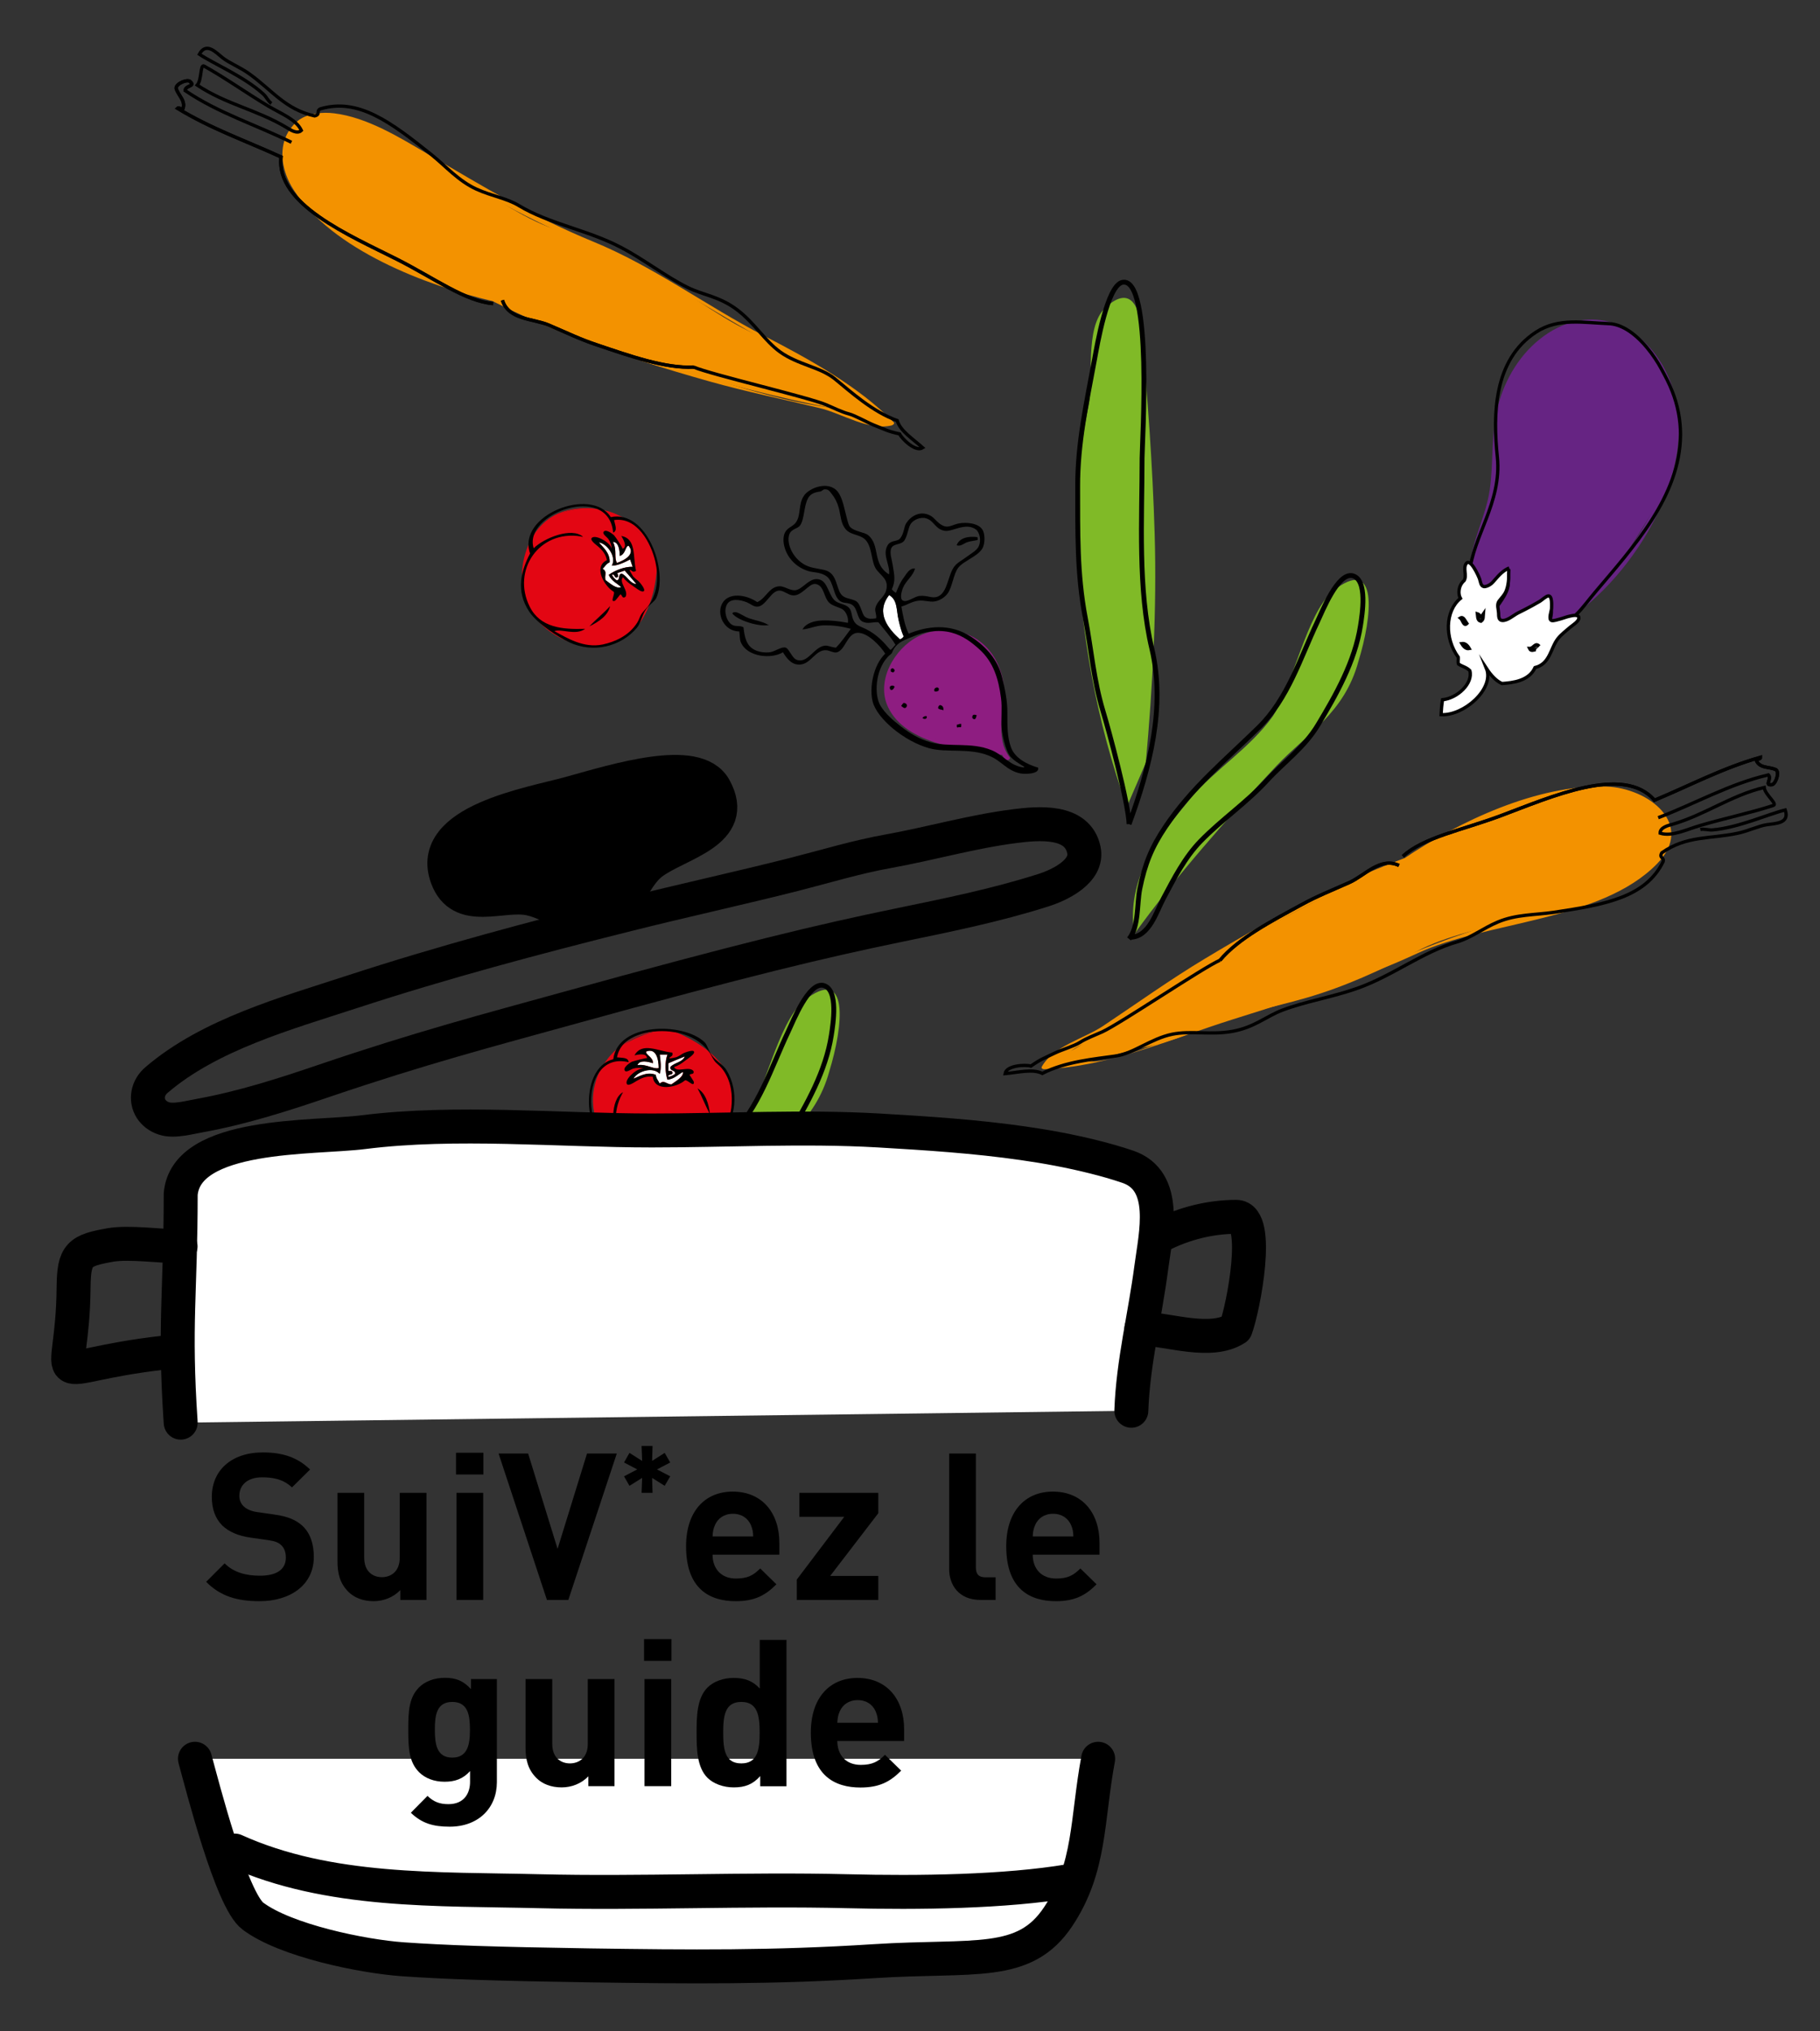 <?xml version="1.0" encoding="utf-8"?>
<!-- Generator: Adobe Illustrator 23.0.1, SVG Export Plug-In . SVG Version: 6.00 Build 0)  -->
<svg version="1.1" id="Calque_1" xmlns="http://www.w3.org/2000/svg" xmlns:xlink="http://www.w3.org/1999/xlink" x="0px" y="0px"
	 viewBox="0 0 160.76 179.41" style="enable-background:new 0 0 160.76 179.41;" xml:space="preserve">
<rect x="0" y="0" width="160.76" height="179.41" fill="#333333" stroke="none"/>
<style type="text/css">
	.st0{fill-rule:evenodd;clip-rule:evenodd;fill:#E30613;}
	.st1{fill:#E30613;}
	.st2{fill-rule:evenodd;clip-rule:evenodd;fill:#FFFFFF;}
	.st3{fill-rule:evenodd;clip-rule:evenodd;}
	.st4{fill-rule:evenodd;clip-rule:evenodd;fill:none;}
	.st5{fill-rule:evenodd;clip-rule:evenodd;fill:#80BA27;}
	.st6{fill-rule:evenodd;clip-rule:evenodd;fill:none;stroke:#000000;stroke-width:0.428;stroke-miterlimit:10;}
	.st7{fill:#FFFFFF;stroke:#000000;stroke-width:3;stroke-linecap:round;stroke-linejoin:round;stroke-miterlimit:10;}
	.st8{fill:none;stroke:#000000;stroke-width:3;stroke-linecap:round;stroke-linejoin:round;stroke-miterlimit:10;}
	.st9{stroke:#000000;stroke-width:3;stroke-linecap:round;stroke-linejoin:round;stroke-miterlimit:10;}
	.st10{fill-rule:evenodd;clip-rule:evenodd;fill:#F39200;}
	.st11{fill:#F39200;}
	.st12{fill-rule:evenodd;clip-rule:evenodd;fill:none;stroke:#000000;stroke-width:0.29;stroke-miterlimit:10;}
	.st13{fill-rule:evenodd;clip-rule:evenodd;fill:#8E1D81;}
	.st14{fill:#8E1D81;}
	.st15{fill-rule:evenodd;clip-rule:evenodd;fill:#662483;}
	.st16{fill:#662483;}
	.st17{fill-rule:evenodd;clip-rule:evenodd;fill:none;stroke:#000000;stroke-width:0.291;stroke-miterlimit:10;}
	.st18{fill-rule:evenodd;clip-rule:evenodd;fill:#FFFFFF;stroke:#000000;stroke-width:0.291;stroke-miterlimit:10;}
	.st19{fill:#B2CB08;}
	.st20{fill:none;stroke:#000000;stroke-width:3;stroke-miterlimit:10;}
	.st21{fill:#FDEA00;stroke:#000000;stroke-width:2;stroke-linecap:round;stroke-linejoin:round;stroke-miterlimit:10;}
	.st22{stroke:#000000;stroke-width:2;stroke-linecap:round;stroke-linejoin:round;stroke-miterlimit:10;}
	.st23{fill:none;stroke:#000000;stroke-width:2;stroke-linecap:round;stroke-linejoin:round;stroke-miterlimit:10;}
	.st24{fill:none;stroke:#000000;stroke-width:0.941;stroke-miterlimit:10;}
	.st25{stroke:#000000;stroke-width:0.432;stroke-miterlimit:10;}
	.st26{stroke:#000000;stroke-width:0.846;stroke-miterlimit:10;}
	.st27{fill:none;stroke:#000000;stroke-width:2.115;stroke-linecap:round;stroke-miterlimit:10;}
	.st28{fill:none;stroke:#000000;stroke-linecap:round;stroke-linejoin:round;stroke-miterlimit:10;}
	.st29{fill:none;stroke:#000000;stroke-width:0.75;stroke-miterlimit:10;}
	.st30{fill:none;stroke:#000000;stroke-width:0.5;stroke-miterlimit:10;}
	.st31{fill-rule:evenodd;clip-rule:evenodd;fill:none;stroke:#000000;stroke-width:2.073;stroke-miterlimit:10;}
	.st32{fill:none;stroke:#000000;stroke-width:1.5;stroke-linecap:round;stroke-linejoin:round;stroke-miterlimit:10;}
	.st33{fill:none;stroke:#000000;stroke-width:0.5;stroke-linecap:round;stroke-linejoin:round;stroke-miterlimit:10;}
	.st34{fill:none;stroke:#FFFFFF;stroke-linecap:round;stroke-linejoin:round;stroke-miterlimit:10;}
	.st35{fill:none;stroke:#000000;stroke-width:0.5;stroke-linecap:round;stroke-miterlimit:10;}
</style>
<g>
	<g>
		<path class="st0" d="M59.61,91.21c-1.42-0.54-3.47,0.42-4.73,1.19c-1.86,1.14-2.8,4.15-2.33,6.17c0.63,2.8,4.89,5.22,7.97,4.01
			C65.02,100.81,67.53,94.3,59.61,91.21"/>
		<g>
			<path class="st1" d="M59.71,91.17c-2.95-0.71-6.21,1.52-7.07,4.3c-1.23,3.97,2.04,7.55,6.09,7.48c2.31-0.04,4.54-1.62,5.55-3.67
				c1.88-3.81-1.27-6.72-4.56-8.1c-0.06-0.03-0.23,0.07-0.22,0.08c2.17,0.91,4.49,2.3,5.02,4.78c0.42,1.96-0.51,3.92-1.95,5.23
				c-2.8,2.53-7.78,1.66-9.53-1.75c-1.98-3.85,1.97-9.34,6.48-8.25C59.57,91.26,59.77,91.18,59.71,91.17L59.71,91.17z"/>
		</g>
	</g>
	<path class="st2" d="M58.19,94.35c-0.51,0.12-1.08-0.39-1.88-0.26c0.18-0.5,0.95-0.31,1.37-0.17c0.04-0.53-0.68-0.75-0.6-1.03
		C57.95,92.54,58.18,93.55,58.19,94.35z"/>
	<path class="st2" d="M58.27,93.15c0.23,0,0.46,0,0.68,0c-0.24,0.63-0.21,1.58,0,2.22c0.62-0.07,0.92-0.45,1.37-0.69
		c0.07,0.44-0.65,0.83-1.03,1.11c-0.47-0.04-0.62-0.42-1.03-0.08c-0.11-0.26-0.31-0.43-0.34-0.77c-0.77-0.3-1.44,0.13-1.97,0.34
		c0.31-0.64,1.7-1.1,2.31-0.43C58.44,94.39,58.34,93.64,58.27,93.15z"/>
	<path class="st3" d="M61.61,96.14c0.71,0.43,0.98,1.3,1.11,2.31C62.32,97.7,62.01,96.87,61.61,96.14z"/>
	<path class="st4" d="M59.81,103.06c1.21-0.33,2.94-1.7,3.68-2.48c1.61-1.69,1.81-4.21,0.68-6.07c-0.28-0.46-0.92-0.8-1.28-1.28
		c-0.36-0.49-0.38-0.92-0.68-1.2c-1.92-1.76-7.64-1.7-8.03,1.54c-3.13,0.74-2.82,7.81,0.77,7.78
		C56.1,102.55,57.63,103.66,59.81,103.06z"/>
	<path class="st3" d="M54.94,101.35c-3.59,0.04-3.9-7.04-0.77-7.78c0.39-3.24,6.11-3.3,8.03-1.54c0.3,0.28,0.32,0.71,0.68,1.2
		c0.36,0.49,1,0.82,1.28,1.28c1.13,1.86,0.93,4.37-0.68,6.07c-0.74,0.78-2.47,2.15-3.68,2.48C57.63,103.66,56.1,102.55,54.94,101.35
		z M54.94,96.65c-1.72,3.28,0.88,6.73,4.45,6.24c2.06-0.29,2.83-2.08,3.42-4.02c0.31,1.03-0.69,1.93-0.69,2.65
		c0.93-0.87,2.28-1.95,2.48-3.68c0.06-0.55,0.06-1.12-0.04-1.66c-0.12-0.66-0.38-1.3-0.81-1.82c-0.19-0.24-0.48-0.42-0.65-0.66
		c-0.2-0.28-0.32-0.6-0.54-0.88c-0.83-1.05-2.09-1.57-3.4-1.7c-1.69-0.17-4.29,0.25-4.66,2.28c0.43,0.06,0.99-0.02,1.03,0.43
		c-4.32-1.04-4.18,7.03-0.94,7.09c-0.58-1.19-0.7-3.79,0.43-4.44C55.02,96.57,54.95,96.58,54.94,96.65z"/>
	<path class="st2" d="M59.04,94.6c0-0.23,0-0.45,0-0.68c0.48-0.2,0.96-0.4,1.45-0.6c-0.21,0.53-0.95,0.54-1.28,0.94
		c-0.05,0.39,0.46,0.23,0.43,0.6c-0.17,0.12-0.34,0.23-0.6,0.26c-0.06-0.32,0.45-0.06,0.34-0.43C59.36,94.57,59.17,94.62,59.04,94.6
		z"/>
	<path class="st4" d="M54.51,93.41c0.38-2.11,3.15-2.49,4.88-2.25c0.75,0.1,1.5,0.31,2.15,0.7c0.32,0.19,0.67,0.44,0.86,0.77
		c0.09,0.16,0.14,0.33,0.22,0.49c0.21,0.42,0.48,0.61,0.81,0.91c0.32,0.29,0.57,0.65,0.76,1.04c0.42,0.86,0.51,1.85,0.4,2.79
		c-0.2,1.73-1.55,2.8-2.48,3.68 M60.65,102.4c-0.39,0.25-0.81,0.43-1.26,0.49c-3.56,0.49-6.16-2.96-4.45-6.24
		c0.02-0.07,0.09-0.08,0.09-0.17c-1.13,0.65-1.01,3.26-0.43,4.44 M56.05,93.23c0.37-0.08,1.08-0.23,1.11,0.26
		c-0.96,0.09-2.17,0.39-1.97,1.37c0.28-0.37,1.09-0.67,1.71-0.43c-0.91,0.12-1.37,0.68-1.62,1.45c0.96-0.1,1.19-0.92,2.39-0.77
		c0.16,1.38,2.13,0.94,2.82,0.34c0.35,0.04,0.5,0.3,0.85,0.34c0-0.42-0.26-0.59-0.43-0.85c0.11-0.12,0.45,0,0.34-0.34
		c-0.41-0.46-1.45,0.19-1.71-0.34c0.81-0.28,1.29-0.87,1.88-1.37c-1.03-0.32-1.28,0.66-2.31,0.6c0.05-0.2,0.37-0.14,0.26-0.51
		C58.09,92.86,56.74,92.02,56.05,93.23z"/>
	<path class="st3" d="M59.38,92.98c0.12,0.37-0.2,0.31-0.26,0.51c-0.01,0.03,0.58-0.08,0.64-0.11c0.2-0.08,0.37-0.2,0.55-0.31
		c0.17-0.1,1.11-0.46,0.99-0.07c-0.06,0.21-0.62,0.57-0.8,0.71c-0.29,0.23-0.6,0.43-0.96,0.55c0.26,0.53,1.3-0.12,1.71,0.34
		c0.11,0.34-0.23,0.22-0.34,0.34c-0.02,0.02,0.38,0.56,0.38,0.65c0.02,0.52-0.62-0.31-0.81-0.14c-0.69,0.6-2.66,1.04-2.82-0.34
		c-0.55-0.07-0.98,0.11-1.44,0.38c-0.2,0.12-0.88,0.6-0.88,0.13c0.01-0.47,1.08-1.38,1.55-1.2c-0.3-0.12-0.64-0.11-0.95-0.03
		c-0.18,0.05-0.57,0.35-0.72,0.22c-0.28-0.26,0.4-0.73,0.59-0.82c0.11-0.05,1.34-0.38,1.34-0.31c-0.03-0.49-0.75-0.33-1.11-0.26
		C56.74,92.02,58.09,92.86,59.38,92.98z M57.07,92.89c-0.08,0.28,0.64,0.5,0.6,1.03c-0.42-0.14-1.19-0.32-1.37,0.17
		c0.8-0.13,1.37,0.38,1.88,0.26C58.18,93.55,57.95,92.54,57.07,92.89z M58.27,94.86c-0.61-0.67-2-0.21-2.31,0.43
		c0.53-0.21,1.19-0.65,1.97-0.34c0.03,0.34,0.23,0.51,0.34,0.77c0.41-0.34,0.56,0.04,1.03,0.08c0.38-0.28,1.1-0.67,1.03-1.11
		c-0.45,0.23-0.75,0.62-1.37,0.69c-0.21-0.64-0.24-1.59,0-2.22c-0.23,0-0.45,0-0.68,0C58.34,93.64,58.44,94.39,58.27,94.86z
		 M59.38,94.69c0.11,0.37-0.41,0.11-0.34,0.43c0.25-0.03,0.43-0.14,0.6-0.26c0.03-0.37-0.47-0.21-0.43-0.6
		c0.34-0.4,1.08-0.41,1.28-0.94c-0.49,0.19-0.97,0.39-1.45,0.6c0,0.23,0,0.46,0,0.68C59.17,94.62,59.36,94.57,59.38,94.69z"/>
</g>
<g>
	<g>
		<path class="st5" d="M58.45,106.7c2.19-2.6,5.21-4.39,7.26-7.26c1.78-2.74,2.94-8.97,5.27-11.02c4.11-3.29,3.5,2.25,2.27,6.22
			c-1.23,4.52-4.5,6.33-7.24,9.21"/>
	</g>
	<path class="st6" d="M64.44,100.45c2.6-2.55,3.66-6.12,5.18-9.32c0.43-0.91,1.81-4.41,3.12-4.08c1.35,0.35,0.84,3.45,0.69,4.41
		c-0.49,3.16-2.16,6.11-3.74,8.74c-1.23,2.05-2.99,3.26-4.55,4.96"/>
</g>
<g>
	<path class="st5" d="M99.54,71.25c-2.67-7.42-4.13-15.41-4.36-23.29c-0.12-4.04,0.12-8.1,0.96-12.05c0.49-2.3-0.37-6.95,1.47-8.7
		c2.2-2.08,3.01-0.14,3.19,1.77c0.56,5.95,1.01,12.11,1.19,18.16c0.2,6.75-0.18,13.52-0.78,20.24"/>
</g>
<g>
	<path class="st5" d="M100.11,81.89c-0.41-4.66,2.33-8.09,5.07-11.38c2.19-2.6,5.21-4.39,7.26-7.26c1.78-2.74,2.94-8.97,5.27-11.02
		c4.11-3.29,3.5,2.25,2.27,6.22c-1.23,4.52-4.5,6.33-7.24,9.21c-4.25,4.52-8.93,9.84-12.49,14.77"/>
</g>
<path class="st7" d="M99.93,124.62c0.15-4.26,1.21-8.42,1.76-12.63c0.39-2.97,1.56-7.7-2.09-8.93c-0.97-0.33-1.96-0.61-2.96-0.86
	c-2.07-0.52-4.17-0.91-6.28-1.21c-4.23-0.61-8.49-0.88-12.75-1.13c-6.63-0.38-13.4,0-20.03,0c-8.27,0-17.3-0.88-25.48,0.15
	c-4.41,0.56-15.66-0.02-16.14,5.47c0,8.73-0.59,11.48,0,20.19"/>
<path class="st7" d="M17.22,155.36c0.67,2.44,3.22,12.48,5.12,13.9c2.89,2.17,9.7,3.56,13.22,3.81c3.7,0.26,8.06,0.41,16.48,0.54
	c8.87,0.13,16.28,0.2,25.16-0.37c8.89-0.57,13.28,0.58,16.28-3.95c2.87-4.33,2.51-8.5,3.52-13.93"/>
<path class="st8" d="M102.57,109.1c2.08-1.05,4.38-1.61,6.63-1.61c2.17,0,0.65,7.95-0.05,9.87c-2.19,1.4-5.75,0.11-8.33-0.01"/>
<path class="st8" d="M15.95,110.1c-1.66,0-4.52-0.41-6.17-0.13c-2.8,0.49-3.25,0.83-3.28,3.74c-0.08,9.57-3.26,7.05,7.94,5.78"/>
<path class="st8" d="M20.74,163.47c8.29,3.75,17.93,3.37,26.89,3.59c8.92,0.22,18.26-0.22,27.19,0c6.33,0.16,13.96,0.06,19.67-0.9"
	/>
<g>
	<path class="st8" d="M13.34,97.94c0.24,0.37,0.62,0.69,1.15,0.86c0.9,0.3,2.34-0.12,3.24-0.27c3.72-0.68,7.36-1.85,10.94-3.07
		c8.51-2.89,14.42-4.44,21.33-6.35c15.79-4.37,22.58-5.98,29.31-7.37c4.27-0.88,8.68-1.77,12.87-3.11c1.41-0.45,3.95-1.65,3.56-3.54
		c-0.56-2.72-4.06-2.37-6.13-2.11c-3.71,0.47-7.42,1.54-11.12,2.21c-2.85,0.51-5.51,1.33-8.3,2.04c-4.89,1.24-9.82,2.31-14.71,3.54
		c-8.18,2.04-16.35,4.22-24.37,6.84c-5.75,1.88-12.58,3.76-17.27,7.78C13.01,96.08,12.85,97.15,13.34,97.94z"/>
	<path class="st9" d="M63.1,69.59c2.21,3.94-3.15,4.88-5.5,6.63c-1.58,1.18-2.05,3.62-3.84,4.44c-3,1.38-4.37-0.72-6.96-1.28
		c-2.46-0.53-6.11,1.45-7.32-1.89c-1.8-4.96,7.41-6.45,10.87-7.41C54.54,68.92,61.49,66.74,63.1,69.59z"/>
</g>
<g>
	<g>
		<path class="st10" d="M128.27,74.61c-6.51,1.73-12.22,5.13-18.04,8.13c-4.02,2.13-10.02,6.06-13.66,8.78
			c-0.78,0.58-1.45,1.12-2.35,1.47c-0.57,0.22-1.99,0.44-1.96,1.28c2.9,0.11,5.64-1.06,8.41-1.66c1.69-0.37,3.31-0.8,4.92-1.54
			c3.09-1.41,6.52-1.97,9.81-2.93c3.38-0.98,6.58-2.44,9.69-4.08c2.79-1.48,6.14-2.07,9.2-2.97c3.99-1.16,16.95-4.17,12.14-9.7
			c-4.08-4.79-18.1,1.64-22.29,4.6"/>
		<g>
			<path class="st11" d="M128.22,74.43c-7.65,2.21-14.95,6.14-21.75,10.23c-3.1,1.86-6.02,3.96-9.02,5.96
				c-1.71,1.14-4.39,1.77-5.43,3.61c-0.08,0.15,0.11,0.23,0.22,0.22c5.8-0.24,11.13-2.66,16.58-4.38
				c5.73-1.82,10.91-3.33,16.38-5.86c6.1-2.83,16.19-2.82,21.16-7.9c3.42-3.5-0.75-6.7-4.47-6.83c-6.07-0.21-13.01,3.07-17.92,6.39
				c-0.28,0.19,0.13,0.38,0.34,0.24c3.36-2.26,7.2-3.97,11.06-5.15c2.53-0.77,5.5-1.54,8.13-0.87c3.25,0.82,4.85,4.07,1.91,6.49
				c-2.77,2.28-6.84,3.11-10.22,4.06c-4.74,1.33-8.89,2.76-13.34,4.83c-5.26,2.45-10.94,3.47-16.36,5.44
				c-2.06,0.75-7.57,3.3-9.85,2.81c-2.77-0.59,0.04-1.34,1.11-2.09c9.69-6.72,20.14-13.54,31.58-16.84
				C128.62,74.7,128.53,74.34,128.22,74.43L128.22,74.43z"/>
		</g>
	</g>
	<g id="g1ANm5_4_">
		<g>
			<path class="st12" d="M149.7,72 M155.42,70.21 M123.92,75.64c1.78-1.66,5.21-2.31,8.61-3.57c4.43-1.65,10.88-4.57,13.61-1.38
				c3.21-1.34,6-2.84,9.37-3.8c0.01,0.16-0.25,0.17-0.4,0.23c0.31,0.81,1.21,0.57,1.79,0.89c0.3,0.31-0.1,1.35-0.44,1.31
				c-0.63,0.05,0.07-0.5-0.26-0.87c-3.46,0.8-6.53,2.57-9.73,3.78"/>
			<path class="st12" d="M150.19,73.27c0.34-0.07,0.74,0.07,1.07,0.04c2.3-0.19,4.99-1.42,6.43-1.76c0.4,1.19-0.82,1.18-1.62,1.3
				c-0.75,0.11-1.64,0.56-2.6,0.76c-2.41,0.51-4.5,0.19-6.68,1.72c-0.28,0.49,0.24,0.37,0.11,0.79c-1.54,3.13-5.06,3.78-9.65,4.47
				c-1.62,0.24-3.31,0.17-4.93,0.85c-1.34,0.56-2.39,1.41-3.61,1.76c-3.01,0.86-5.7,3-8.81,4.1c-2.23,0.79-4.56,1.15-6.62,1.93
				c-1.43,0.54-2.47,1.52-4.4,1.87c-1.92,0.35-3.67-0.08-5.34,0.26c-1.86,0.38-3.44,1.71-4.97,1.92c-1.83,0.26-4.48,0.49-6.5,1.54
				c-0.86-0.43-2.14-0.08-3.29,0.02c0.11-0.73,1.79-0.81,2.28-0.67c0.94-0.65,1.08-0.64,2.14-1.16c0.53-0.26,1.7-0.61,2.19-0.93
				c0.54-0.35,1.35-0.65,1.97-0.93c1.56-0.71,8.88-5.66,10.4-6.33"/>
			<path class="st12" d="M155.83,69.56c0.06,0.63,1.21,1.46,0.81,1.59c-1.99,0.65-4.16,1.1-6.43,1.76
				c-1.25,0.36-2.52,1.02-3.57,0.69c-0.02-0.52,0.74-0.69,1.07-0.78C150.6,71.98,152.88,70.27,155.83,69.56z"/>
			<path class="st12" d="M156.2,68.45c0.33,0.37-0.37,0.92,0.26,0.87c0.34,0.04,0.74-1,0.44-1.31c-0.58-0.32-1.48-0.08-1.79-0.89
				c0.16-0.06,0.41-0.08,0.4-0.23c-3.37,0.96-6.16,2.46-9.37,3.8c-2.73-3.19-9.18-0.27-13.61,1.38c-3.4,1.27-6.83,1.91-8.61,3.57
				 M155.42,70.21 M110.29,83.39 M123.57,76.45c-1.65-0.78-3.01,0.9-4.39,1.51c-1.74,0.78-2.77,1.16-4.15,1.92
				c-2.72,1.48-5.67,3.02-7.27,4.95 M120.04,78.07 M107.46,85.39"/>
			<path class="st12" d="M107.76,84.83c1.6-1.92,4.55-3.47,7.27-4.95c1.38-0.75,2.41-1.14,4.15-1.92c1.37-0.61,2.74-2.29,4.39-1.51"
				/>
		</g>
	</g>
</g>
<path class="st6" d="M99.73,82.94c0.88-1.11,0.68-3.08,0.95-4.43c0.45-2.22,1.05-3.67,2.25-5.46c2.29-3.43,5.28-5.88,8.25-8.79
	c2.6-2.55,3.66-6.12,5.18-9.32c0.43-0.91,1.81-4.41,3.12-4.08c1.35,0.35,0.84,3.45,0.69,4.41c-0.49,3.16-2.16,6.11-3.74,8.74
	c-1.23,2.05-2.99,3.26-4.55,4.96c-1.82,1.97-3.98,3.43-5.83,5.33c-1.4,1.44-2.34,3.28-3.28,5.05c-0.63,1.18-1.26,3.4-2.89,3.44"/>
<path class="st6" d="M99.73,72.8c-0.05-1.83-1.78-8.28-2.31-10.01c-0.82-2.73-1.02-5.38-1.55-8.18c-0.75-3.92-0.67-7.63-0.68-11.63
	c-0.01-3.9,0.79-7.4,1.48-11.18c0.24-1.3,1.13-6.59,2.47-6.86c2.69-0.55,1.74,14.17,1.74,15.52c0,5.42-0.39,11.57,0.87,16.88
	C102.95,62.45,101.57,67.78,99.73,72.8"/>
<g>
	<g>
		<path class="st13" d="M88.53,66.5c-0.6-0.14-1.25-0.05-1.89-0.19c-0.61-0.13-1.22-0.27-1.82-0.43c-1.16-0.29-2.31-0.62-3.4-1.12
			c-1.86-0.85-3.45-2.31-3.04-4.53c1.06-5.61,8.53-6.1,9.94-0.35c0.54,2.1-0.9,5.44,0.65,7.1"/>
		<g>
			<path class="st14" d="M88.61,66.34c-2.96-0.38-7.7-0.82-9.51-3.62c-1.81-2.8,0.95-6.47,3.91-6.73c2.66-0.23,4.84,1.86,5.18,4.43
				c0.3,2.23-0.91,4.7,0.59,6.67c0.12,0.16,0.54-0.01,0.4-0.2c-1.35-1.77-0.4-4.08-0.51-6.09c-0.08-1.4-0.66-2.79-1.68-3.77
				c-1.57-1.51-4-1.78-5.91-0.8c-2.09,1.07-3.73,3.93-2.64,6.23c1.57,3.33,6.87,3.82,10.02,4.22
				C88.68,66.69,88.91,66.38,88.61,66.34L88.61,66.34z"/>
		</g>
	</g>
	<g id="hWTbnu_2_">
		<g>
			<path class="st3" d="M86.27,63.18c-0.05,0.17-0.08,0.37-0.23,0.35c-0.2-0.06-0.19-0.22-0.1-0.36
				C86.02,63.12,86.13,63.12,86.27,63.18z"/>
			<path class="st3" d="M84.88,64.24c-0.11,0-0.23-0.02-0.31,0.03c-0.09-0.05-0.04-0.17-0.05-0.26c0.15,0.01,0.23-0.11,0.4-0.05
				C84.86,64.08,84.95,64.11,84.88,64.24z"/>
			<path class="st3" d="M83.34,62.75c-0.06-0.07-0.45-0.05-0.48-0.22c0.02-0.15,0.09-0.2,0.16-0.25
				C83.32,62.33,83.34,62.54,83.34,62.75z"/>
			<path class="st3" d="M82.89,61.03c-0.11,0.02-0.19,0.1-0.35,0.03C82.4,60.67,83.1,60.58,82.89,61.03z"/>
			<path class="st3" d="M81.48,63.42c0.08-0.13,0.3-0.21,0.38-0.14C81.92,63.51,81.64,63.58,81.48,63.42z"/>
			<path class="st3" d="M84.5,48.16c0.25-0.66,1.06-0.82,1.84-0.71c0,0.09,0.06,0.14,0.01,0.25c-0.28,0.07-0.56,0.09-0.84,0.17
				C85.16,47.96,84.86,48.32,84.5,48.16z"/>
			<path class="st3" d="M79.93,62.55c-0.18-0.02-0.2-0.13-0.33-0.18c0.06-0.12,0.14-0.2,0.21-0.28
				C80.19,62.11,80.18,62.47,79.93,62.55z"/>
			<path class="st3" d="M79.02,60.66c-0.07,0.16-0.14,0.29-0.3,0.29c-0.13-0.05-0.13-0.16-0.12-0.28
				C78.68,60.55,78.91,60.51,79.02,60.66z"/>
			<path class="st3" d="M78.89,59.4c-0.06-0.02-0.13-0.04-0.19-0.06c0-0.06-0.03-0.11-0.03-0.17C78.8,58.84,79.23,59.22,78.89,59.4z
				"/>
			<path class="st2" d="M79.48,56.48c-0.98-0.89-2.2-2.31-0.95-3.91c0.75,0.42,0.64,1.33,0.83,2.17c0.12,0.52,0.24,1.02,0.45,1.47
				C79.75,56.38,79.61,56.42,79.48,56.48z"/>
			<path class="st3" d="M67.93,55.21c-0.88,0.19-2.82-0.42-3.25-1.03c0.3-0.34,0.88,0.22,1.46,0.43c0.58,0.2,1.23,0.29,1.68,0.57
				C67.86,55.19,67.9,55.2,67.93,55.21z"/>
			<path class="st3" d="M78.19,57.74c-0.34-0.57-1.5-1.87-2.43-1.84c-0.97,0.03-1.1,1.65-1.93,1.74c-0.22,0.02-0.56-0.17-0.82-0.2
				c-0.95-0.09-1.36,1.17-2.29,1.26c-0.7,0.07-1.15-0.4-1.56-1.08c-1.02,0.62-3.16,0.43-3.72-0.88c-0.12-0.29-0.08-0.6-0.14-0.96
				c-1.36-0.01-2.06-1.56-1.48-2.52c0.55-0.92,2.03-0.78,3.07-0.07c0.77-0.34,1.03-1.33,1.92-1.4c0.42-0.04,0.88,0.34,1.36,0.35
				c0.75,0.01,1.35-1.31,2.32-0.91c0.66,0.27,0.75,1.53,1.37,1.91c0.38,0.23,0.89,0.25,1.17,0.59c0.27,0.34,0.14,0.88,0.53,1.32
				c0.22,0.25,0.59,0.35,0.93,0.52c0.95,0.47,1.56,1.14,2.15,1.84c0.19-0.09,0.3-0.32,0.46-0.45c-0.42-0.71-0.99-1.33-1.51-1.99
				c-0.47-0.06-0.93,0.2-1.44-0.08c-0.48-0.27-0.37-1.16-0.91-1.48c-0.36-0.21-0.69-0.09-1-0.29c-0.65-0.42-0.58-1.71-1.2-2.19
				c-0.55-0.42-1.21-0.34-1.66-0.49c-1.25-0.39-2.07-1.46-2.17-2.59c-0.01-0.17-0.01-0.38,0.05-0.61c0.21-0.69,0.77-0.65,1.08-1.15
				c0.42-0.65,0.16-1.55,0.68-2.31c0.45-0.68,2.17-1.36,2.98-0.34c0.43,0.54,0.6,1.59,0.81,2.37c0.07,0.26,0.16,0.63,0.29,0.75
				c0.43,0.42,1.24,0.43,1.59,0.72c1.09,0.9,0.32,2.54,1.84,3.46c0.11-0.84-0.61-1.71-0.14-2.55c0.31-0.54,0.87-0.28,1.15-0.67
				c0.33-0.45,0.3-0.99,0.51-1.31c0.4-0.61,1.2-1.12,2.08-0.69c0.47,0.22,0.72,0.82,1.35,0.98c0.38,0.09,0.76-0.18,1.25-0.27
				c0.66-0.11,1.69-0.02,2.05,0.56c0.19,0.3,0.26,0.98,0.06,1.52c-0.31,0.8-1.77,1.23-2.22,1.87c-0.4,0.56-0.5,1.63-0.89,2.21
				c-0.27,0.4-0.77,0.68-1.18,0.74c-0.43,0.07-0.89-0.12-1.4-0.07c-0.6,0.06-1.03,0.39-1.53,0.52c0.14,0.84,0.3,1.67,0.64,2.4
				c1.61-0.66,3.61-0.97,5.52,0.27c1.37,0.89,2.37,2.08,2.73,3.56c0.23,0.93,0.48,2.06,0.47,3.11c0,1.13-0.03,2.2,0.34,3.15
				c0.33,0.83,1.24,1.41,2.38,1.74c0.14,0.58-1.17,0.59-1.57,0.51c-1.2-0.24-1.64-1.1-2.76-1.56c-1.76-0.72-3.74-0.24-5.28-0.66
				c-2.16-0.59-4.57-2.55-5-4.09C76.77,60.8,77.12,58.77,78.19,57.74z M89.14,66.69c-0.33-0.52-0.61-1.72-0.66-2.33
				c-0.08-0.9,0.06-1.79-0.06-2.69c-0.22-1.71-0.67-3.19-1.92-4.32c-0.63-0.57-1.42-1.2-2.46-1.47c-1.18-0.31-2.42-0.06-3.27,0.3
				c-0.71,0.31-1.63,0.49-1.99,1.51c-0.1,0.13-0.31,0.25-0.4,0.38c-1.05,1.15-1.2,3.32-0.59,4.3c0.43,0.69,1.08,1.25,1.81,1.82
				c0.72,0.56,1.61,1.11,2.61,1.38c1.69,0.46,3.56-0.04,5.36,0.69c1.05,0.42,1.59,1.36,2.81,1.53c0.05,0.01,0.07-0.03,0.1-0.05
				C90.11,67.51,89.41,67.12,89.14,66.69z M79.76,51.92c-0.16,0.41-0.27,0.98-0.03,1.12c0.39,0.23,1.01-0.35,1.5-0.4
				c0.71-0.07,1.12,0.27,1.62,0.05c0.86-0.37,0.87-1.86,1.43-2.63c0.25-0.35,0.75-0.6,1.09-0.86c0.38-0.29,0.87-0.54,1.06-0.9
				c0.29-0.58,0.07-1.32-0.23-1.53c-0.92-0.66-2.07,0.23-2.75,0.12c-0.85-0.14-0.93-0.89-1.64-1.1c-0.51-0.16-1.13,0.14-1.36,0.48
				c-0.24,0.37-0.25,0.93-0.54,1.43c-0.27,0.47-0.95,0.27-1.17,0.7c-0.2,0.4,0.05,1.07,0.11,1.5c0.12,0.81,0.3,1.39-0.08,2.15
				c0.09,0.12,0.21,0.23,0.37,0.32c0.19-0.48,0.39-0.96,0.69-1.35c0.24-0.33,0.51-0.86,0.99-0.8
				C80.68,50.85,80.03,51.28,79.76,51.92z M79.82,56.2c-0.21-0.45-0.32-0.94-0.45-1.47c-0.19-0.83-0.08-1.75-0.83-2.17
				c-1.25,1.61-0.03,3.02,0.95,3.91C79.61,56.42,79.75,56.38,79.82,56.2z M72.5,43.41c-0.52,0.07-0.92,0.19-1.14,0.63
				c-0.37,0.71-0.3,1.85-0.7,2.39c-0.21,0.28-0.77,0.29-0.94,0.77c-0.3,0.85,0.38,2.32,1.65,2.82c0.54,0.21,1.24,0.24,1.64,0.39
				c0.92,0.34,0.86,1.53,1.28,2.08c0.31,0.41,0.84,0.36,1.29,0.59c0.47,0.24,0.53,1.2,0.84,1.42c0.33,0.23,0.62,0.15,0.97,0.12
				c0.06-0.36-0.15-0.6-0.06-0.94c0.16-0.64,0.77-0.9,0.94-1.52c0.26-0.95-0.39-1.24-0.85-1.84c-0.5-0.66-0.34-2.04-1.02-2.68
				c-0.49-0.45-1.24-0.36-1.69-0.88c-0.46-0.53-0.45-1.25-0.62-1.89c-0.14-0.5-0.34-0.89-0.63-1.25c-0.21-0.26-0.29-0.43-0.68-0.39
				 M72.6,43.36 M75.04,55.52c-0.85-0.23-1.58-0.29-2.26-0.28c-0.7,0.01-1.25,0.31-1.9,0.36c0.34-0.59,1.08-0.76,1.73-0.79
				c0.7-0.03,1.51,0.06,2.28,0.21c0.08-0.38-0.11-0.94-0.45-1.18c-0.29-0.2-0.9-0.3-1.2-0.6c-0.5-0.49-0.43-1.52-1.19-1.65
				c-0.34-0.06-0.68,0.3-1,0.55c-0.29,0.23-0.63,0.5-1.05,0.45c-0.4-0.05-0.75-0.4-1.13-0.42c-0.78-0.04-1.23,1.47-2.04,1.42
				c-0.3-0.02-0.54-0.25-0.85-0.38c-0.65-0.26-1.46-0.37-1.77,0.19c-0.33,0.6-0.01,1.58,0.51,1.82c0.31,0.15,0.66,0.02,0.95,0.19
				c0.1,0.82,0.22,1.63,1.01,2.01c0.44,0.21,0.99,0.25,1.36,0.19c0.41-0.06,1.02-0.52,1.36-0.4c0.2,0.07,0.35,0.4,0.5,0.6
				c0.16,0.23,0.28,0.46,0.64,0.52c0.91,0.16,1.46-1.31,2.43-1.3c0.21,0.01,0.59,0.17,0.87,0.18c0.48-0.49,0.89-1.09,1.32-1.67
				C75.12,55.55,75.08,55.53,75.04,55.52z"/>
		</g>
	</g>
</g>
<g>
	<g>
		<path class="st15" d="M138.63,54.44c2.86-1.74,5.56-6.37,7.27-9.15c2.31-3.91,3.14-7.52,1.23-11.86
			c-3.88-8.78-12.65-5.18-14.57,2.47c-0.66,2.56-0.36,5.36-0.78,7.97c-0.4,2.13-1.49,4.04-1.69,6.17c-0.52,6.13,4.49,5.85,8.78,4.05
			"/>
		<g>
			<path class="st16" d="M138.86,54.48c6.14-4.34,11.96-14.31,8.29-21.66c-2.16-4.33-6.69-6.07-10.76-3.15
				c-2.08,1.49-3.48,3.82-4.1,6.28c-0.61,2.4-0.35,4.88-0.7,7.31c-0.34,2.33-1.57,4.48-1.77,6.83c-0.53,6.11,5.01,5.74,9.16,4.12
				c0.37-0.14,0.03-0.31-0.22-0.21c-2.91,1.14-7.35,2.07-8.31-1.9c-0.63-2.62,0.89-5.16,1.46-7.63c1.15-4.98-0.22-10.36,4.21-14.15
				c7.06-6.05,12.76,3.74,11.6,9.89c-0.91,4.85-5.27,11.34-9.3,14.2C138.16,54.58,138.72,54.57,138.86,54.48L138.86,54.48z"/>
		</g>
	</g>
	<path class="st17" d="M143.66,29.09c1.34,0.79,2.48,2.36,3.1,3.52c0.35,0.64,0.69,1.28,0.95,1.96c0.48,1.22,0.73,2.52,0.73,3.83
		c-0.03,5.45-4.22,9.98-7.52,13.89c-1.28,1.51-2.01,2.86-3.85,3.01c-0.52-0.2,0.43-1.35-0.38-2.1c-1.44,0.81-4.21,2.19-5.69,3.16
		c-0.48-1.67,2.88-3.68,2.11-5.41c-0.89-0.16-1.46,0.96-2.25,1.48c-0.45-0.66-0.33-1.51-1.05-1.79c0.24-3.19,2.86-6.22,2.45-10.27
		c-0.38-3.69-0.37-8.58,3.43-11.04c1.97-1.28,4.22-0.82,6.42-0.74C142.64,28.61,143.16,28.8,143.66,29.09z"/>
	<path class="st18" d="M127.29,63.13c0.02-0.45,0.06-0.88,0.13-1.32c1.29-0.12,2.72-1.44,2.41-2.57c-0.31-0.31-0.67-0.36-1-0.58
		c-0.07-0.21,0-0.4-0.02-0.6c-1.22-1.66-1.17-4.09,0.19-5.2c-0.22-0.39-0.2-1.12,0.33-1.58c0.26-0.46-0.12-1.07,0.18-1.5
		c0.36-0.51,1.07,1.05,1.18,1.36c0.08,0.23,0.1,0.6,0.35,0.67c0.17,0.05,0.43-0.08,0.57-0.17c0.18-0.11,0.32-0.29,0.46-0.45
		c0.36-0.42,0.72-0.8,1.24-1.02c-0.07,0.03-0.04,0.87-0.05,0.97c-0.03,0.36-0.08,0.71-0.21,1.04c-0.15,0.39-0.41,0.61-0.64,0.92
		c-0.22,0.31-0.06,0.69-0.04,1.05c0.01,0.28-0.01,0.63,0.31,0.66c0.46,0.04,1-0.45,1.38-0.65c0.42-0.21,0.84-0.42,1.26-0.65
		c0.24-0.13,0.48-0.27,0.72-0.41c0.17-0.11,0.52-0.44,0.72-0.46c0.35-0.03,0.3,0.82,0.29,1.1c-0.01,0.25-0.32,1,0.02,1.08
		c0.18,0.04,0.56-0.1,0.74-0.14c0.3-0.08,0.58-0.2,0.88-0.26c0.23-0.05,0.77-0.17,0.77,0.17c0,0.31-0.56,0.64-0.76,0.81
		c-0.37,0.32-0.77,0.62-1.08,1c-0.67,0.84-0.69,2.24-2.03,2.57c-0.54,1.19-1.97,1.34-2.92,1.41c-0.5-0.22-0.95-0.69-1.37-1.33
		C132.01,60.84,129.31,63.24,127.29,63.13z M129.78,57.29c-0.18-0.32-0.4-0.48-0.66-0.44C129.31,57.17,129.52,57.34,129.78,57.29z
		 M129.57,55.08c-0.17-0.24-0.31-0.64-0.57-0.49C129.19,54.74,129.29,55.36,129.57,55.08z M130.81,54.88
		c0.25-0.17,0.19-0.41,0.21-0.63c-0.34,0.5-0.19,0.07-0.52-0.03C130.53,54.45,130.49,54.82,130.81,54.88z M132.89,57.49
		 M135.96,57.09c-0.36-0.39-0.48,0.2-0.86,0.19c0.14,0.3,0.38,0.1,0.57,0.12"/>
</g>
<g>
	<g>
		<path class="st0" d="M57.93,50.07c0.05-1.52-1.51-3.16-2.64-4.1c-1.68-1.4-4.82-1.32-6.6-0.24c-2.45,1.49-3.38,6.3-1.25,8.83
			C50.56,58.26,57.53,58.57,57.93,50.07"/>
		<g>
			<path class="st1" d="M58.04,50.04c-0.31-3.98-5.02-6.04-8.46-4.79c-3.2,1.17-4.33,5.66-2.8,8.53c1.19,2.24,4.09,3.67,6.59,3.23
				c3.35-0.58,4.47-3.97,4.67-6.96c0.01-0.09-0.23-0.05-0.23,0.03c-0.19,2.74-1.07,6-4.12,6.75c-2.16,0.53-4.6-0.53-6.02-2.18
				c-1.85-2.15-1.7-5.9,0.14-8.04c3.03-3.55,9.66-0.96,10,3.49C57.82,50.18,58.05,50.13,58.04,50.04L58.04,50.04z"/>
		</g>
	</g>
	<path class="st2" d="M54.5,49.72c-0.28-0.45,0.02-1.15-0.36-1.86c0.53,0.01,0.6,0.8,0.6,1.24c0.52-0.13,0.49-0.88,0.78-0.9
		C56.13,48.93,55.25,49.46,54.5,49.72z"/>
	<path class="st2" d="M55.66,49.42c0.07,0.22,0.15,0.43,0.22,0.65c-0.67-0.03-1.56,0.31-2.11,0.71c0.26,0.57,0.72,0.72,1.09,1.08
		c-0.4,0.21-1-0.35-1.38-0.62c-0.11-0.46,0.2-0.72-0.25-1c0.21-0.19,0.31-0.43,0.62-0.57c0.04-0.83-0.58-1.32-0.95-1.75
		c0.71,0.08,1.59,1.26,1.14,2.05C54.54,49.98,55.22,49.65,55.66,49.42z"/>
	<path class="st3" d="M53.89,53.54c-0.18,0.81-0.92,1.34-1.83,1.79C52.64,54.71,53.33,54.16,53.89,53.54z"/>
	<path class="st4" d="M46.76,54.05c0.7,1.04,2.55,2.24,3.53,2.69c2.12,0.98,4.57,0.37,5.97-1.29c0.35-0.41,0.46-1.13,0.8-1.62
		c0.35-0.5,0.75-0.66,0.92-1.03c1.06-2.38-0.83-7.78-4.03-7.12c-1.7-2.73-8.31-0.17-7.13,3.21C46.06,50.37,45.5,52.17,46.76,54.05z"
		/>
	<path class="st3" d="M46.82,48.89c-1.18-3.39,5.42-5.95,7.13-3.21c3.19-0.66,5.08,4.74,4.03,7.12c-0.17,0.37-0.57,0.53-0.92,1.03
		c-0.35,0.5-0.46,1.21-0.8,1.62c-1.4,1.67-3.85,2.28-5.97,1.29c-0.97-0.45-2.83-1.65-3.53-2.69C45.5,52.17,46.06,50.37,46.82,48.89z
		 M51.28,47.38c-3.65-0.58-6.1,2.99-4.49,6.21c0.93,1.86,2.87,2.02,4.9,1.96c-0.88,0.62-2.05-0.03-2.73,0.2
		c1.12,0.6,2.58,1.53,4.28,1.18c0.54-0.12,1.08-0.3,1.57-0.57c0.59-0.32,1.11-0.78,1.47-1.35c0.17-0.26,0.24-0.58,0.42-0.83
		c0.2-0.28,0.47-0.5,0.66-0.79c0.73-1.12,0.82-2.48,0.53-3.76c-0.38-1.66-1.61-3.99-3.65-3.69c0.08,0.42,0.34,0.93-0.08,1.11
		c-0.39-4.43-7.99-1.71-7.02,1.38c0.94-0.93,3.37-1.88,4.35-1.02C51.38,47.44,51.35,47.38,51.28,47.38z"/>
	<path class="st2" d="M54.53,50.62c0.22-0.07,0.43-0.14,0.65-0.22c0.35,0.39,0.69,0.78,1.03,1.19c-0.57-0.02-0.81-0.72-1.3-0.92
		c-0.38,0.08-0.07,0.51-0.43,0.6c-0.17-0.12-0.32-0.26-0.43-0.49c0.28-0.16,0.2,0.41,0.51,0.19C54.66,50.91,54.56,50.74,54.53,50.62
		z"/>
	<path class="st4" d="M54.22,45.94c2.12-0.31,3.36,2.19,3.7,3.91c0.14,0.74,0.18,1.52,0.02,2.26c-0.08,0.37-0.2,0.77-0.45,1.06
		c-0.12,0.14-0.27,0.24-0.39,0.37c-0.33,0.33-0.42,0.65-0.6,1.06c-0.18,0.39-0.44,0.75-0.74,1.06c-0.68,0.67-1.59,1.07-2.52,1.27
		c-1.7,0.36-3.15-0.57-4.28-1.18 M47.65,54.63c-0.36-0.29-0.66-0.63-0.87-1.04c-1.61-3.22,0.84-6.79,4.49-6.21
		c0.07,0,0.11,0.06,0.19,0.03c-0.98-0.86-3.41,0.09-4.35,1.02 M54.87,47.34c0.19,0.32,0.57,0.95,0.11,1.14
		c-0.4-0.88-1.06-1.94-1.92-1.43c0.44,0.15,0.99,0.82,0.95,1.48c-0.4-0.82-1.08-1.08-1.89-1.07c0.4,0.88,1.25,0.83,1.49,2.02
		c-1.26,0.59-0.21,2.32,0.58,2.78c0.07,0.35-0.12,0.57-0.05,0.92c0.4-0.14,0.47-0.44,0.67-0.68c0.15,0.07,0.15,0.43,0.44,0.22
		c0.3-0.54-0.65-1.31-0.22-1.73c0.52,0.68,1.24,0.95,1.9,1.35c-0.03-1.08-1.03-1-1.31-2c0.21-0.01,0.25,0.31,0.57,0.08
		C55.88,49.16,56.24,47.61,54.87,47.34z"/>
	<path class="st3" d="M56.18,50.42c-0.32,0.23-0.36-0.09-0.57-0.08c-0.03,0,0.27,0.52,0.31,0.57c0.14,0.16,0.31,0.29,0.47,0.42
		c0.15,0.13,0.79,0.9,0.38,0.92c-0.22,0.01-0.74-0.41-0.92-0.53c-0.31-0.2-0.6-0.44-0.82-0.73c-0.42,0.42,0.53,1.19,0.22,1.73
		c-0.29,0.21-0.29-0.15-0.44-0.22c-0.03-0.01-0.41,0.54-0.5,0.57c-0.49,0.19,0.09-0.69-0.12-0.81c-0.78-0.46-1.83-2.19-0.58-2.78
		c-0.11-0.54-0.41-0.89-0.82-1.24c-0.18-0.15-0.86-0.64-0.4-0.79c0.44-0.14,1.66,0.58,1.63,1.08c0.02-0.32-0.1-0.65-0.28-0.91
		c-0.11-0.16-0.52-0.43-0.44-0.61c0.16-0.35,0.82,0.15,0.96,0.3c0.09,0.09,0.79,1.14,0.73,1.17c0.45-0.18,0.08-0.81-0.11-1.14
		C56.24,47.61,55.88,49.16,56.18,50.42z M55.52,48.21c-0.29,0.02-0.26,0.77-0.78,0.9c0-0.44-0.07-1.23-0.6-1.24
		c0.38,0.72,0.07,1.42,0.36,1.86C55.25,49.46,56.13,48.93,55.52,48.21z M54.04,49.97c0.45-0.79-0.44-1.97-1.14-2.05
		c0.37,0.44,0.99,0.92,0.95,1.75c-0.32,0.14-0.41,0.38-0.62,0.57c0.45,0.28,0.14,0.54,0.25,1c0.38,0.27,0.98,0.82,1.38,0.62
		c-0.37-0.35-0.83-0.51-1.09-1.08c0.54-0.4,1.43-0.74,2.11-0.71c-0.07-0.22-0.14-0.43-0.22-0.65
		C55.22,49.65,54.54,49.98,54.04,49.97z M54.56,50.97c-0.31,0.22-0.23-0.35-0.51-0.19c0.11,0.23,0.27,0.37,0.43,0.49
		c0.36-0.09,0.05-0.52,0.43-0.6c0.49,0.19,0.73,0.89,1.3,0.92c-0.34-0.4-0.68-0.8-1.03-1.19c-0.22,0.07-0.43,0.15-0.65,0.22
		C54.56,50.74,54.66,50.91,54.56,50.97z"/>
</g>
<g>
	<g>
		<path class="st10" d="M39.84,24.32c5.68,3.6,12.06,5.49,18.22,7.72c4.29,1.51,11.25,3.23,15.72,4.07c0.95,0.18,1.81,0.3,2.67,0.72
			c0.55,0.27,1.67,1.16,2.27,0.57c-1.89-2.21-4.61-3.42-6.93-5.04c-1.42-0.99-2.83-1.89-4.47-2.57c-3.13-1.31-5.87-3.45-8.81-5.22
			c-3.02-1.81-6.26-3.18-9.57-4.34c-2.98-1.04-5.69-3.1-8.42-4.74c-3.56-2.14-14.57-9.61-15.36-2.32
			c-0.75,6.25,13.5,12.17,18.51,13.24"/>
		<g>
			<path class="st11" d="M39.65,24.47c7.04,4.23,15.13,7,23.01,9.22c3.23,0.91,6.5,1.57,9.75,2.36c2.01,0.49,4.28,2.02,6.35,1.53
				c0.08-0.02,0.3-0.16,0.19-0.27c-3.17-3.23-7.51-5.6-11.49-7.66c-5.12-2.66-9.73-6.12-15.1-8.32c-5.22-2.14-9.72-4.87-14.55-7.71
				c-2.48-1.46-5.38-3.26-8.3-3.61c-4.22-0.51-5.76,3.34-3.58,6.75c3.39,5.31,11.73,8.47,17.58,9.84c0.21,0.05,0.59-0.26,0.29-0.33
				c-3.6-0.85-7.09-2.31-10.33-4.07c-1.97-1.07-3.9-2.29-5.5-3.87c-0.67-0.66-1.39-1.33-1.83-2.17c-1.13-2.15-0.94-2.82,1-4.44
				c1.96-1.63,2.31-1.49,4.5-0.74c1.19,0.41,2.33,1,3.44,1.59c1.47,0.77,2.88,1.65,4.3,2.51c4.23,2.59,8.12,4.69,12.69,6.57
				c5.79,2.37,11.14,6.04,16.62,9.04c2.03,1.11,4.82,2.54,6.53,4.12c1.92,1.77,1.95,1.54,0.01,1.4c-5.36-0.38-11.34-2.42-16.41-4.12
				c-6.44-2.16-12.94-4.39-18.78-7.91C39.86,24.08,39.41,24.32,39.65,24.47L39.65,24.47z"/>
		</g>
	</g>
	<g id="g1ANm5_3_">
		<g>
			<path class="st12" d="M23.37,10.36 M18.17,7.38 M43.55,26.82c-2.43-0.18-5.23-2.26-8.47-3.9c-4.22-2.13-10.74-4.88-10.26-9.05
				c-3.16-1.45-6.16-2.48-9.15-4.3c0.11-0.11,0.29,0.07,0.44,0.14c0.38-0.78-0.4-1.27-0.56-1.92c0.02-0.43,1.06-0.84,1.26-0.56
				C17.27,7.65,16.4,7.51,16.35,8c2.94,2,6.32,3.04,9.39,4.57"/>
			<path class="st12" d="M23.97,9.14c-0.28-0.2-0.45-0.59-0.7-0.82c-1.7-1.56-4.43-2.7-5.66-3.53c0.6-1.1,1.42-0.2,2.05,0.31
				c0.59,0.47,1.53,0.83,2.33,1.4c2.01,1.43,3.2,3.17,5.8,3.74c0.55-0.13,0.11-0.43,0.5-0.62c3.34-1,6.21,1.15,9.83,4.05
				c1.28,1.03,2.37,2.31,3.97,3.04c1.32,0.6,2.66,0.8,3.74,1.45c2.68,1.62,6.07,2.15,8.99,3.68c2.1,1.1,3.94,2.57,5.91,3.55
				c1.37,0.68,2.79,0.78,4.36,1.96c1.56,1.17,2.44,2.75,3.82,3.74c1.54,1.11,3.59,1.36,4.79,2.34c1.43,1.17,3.4,2.96,5.55,3.72
				c0.26,0.92,1.4,1.63,2.25,2.4c-0.62,0.41-1.81-0.76-2.04-1.22c-1.11-0.25-1.2-0.36-2.3-0.79c-0.55-0.22-1.61-0.83-2.18-0.98
				c-0.63-0.16-1.39-0.55-2.02-0.81c-1.58-0.67-10.19-2.67-11.71-3.33"/>
			<path class="st12" d="M17.42,7.52c0.42-0.47,0.25-1.88,0.61-1.68c1.83,1.02,3.64,2.31,5.66,3.53c1.12,0.67,2.46,1.16,2.93,2.15
				c-0.37,0.37-1-0.07-1.3-0.25C22.75,9.71,19.94,9.21,17.42,7.52z"/>
			<path class="st12" d="M16.35,8c0.05-0.49,0.92-0.35,0.47-0.78c-0.2-0.28-1.24,0.13-1.26,0.56c0.16,0.65,0.94,1.14,0.56,1.92
				c-0.15-0.07-0.34-0.25-0.44-0.14c2.99,1.82,5.99,2.85,9.15,4.3c-0.49,4.17,6.04,6.92,10.26,9.05c3.24,1.64,6.04,3.71,8.47,3.9
				 M18.17,7.38 M58.49,31.56 M44.38,26.52c0.55,1.74,2.71,1.6,4.09,2.19c1.75,0.75,2.73,1.24,4.23,1.74
				c2.93,0.99,6.07,2.11,8.57,1.97 M47.97,28.02 M61.89,32.28"/>
			<path class="st12" d="M61.27,32.43c-2.5,0.13-5.64-0.98-8.57-1.97c-1.49-0.5-2.48-1-4.23-1.74c-1.38-0.59-3.54-0.45-4.09-2.19"/>
		</g>
	</g>
</g>
<g>
	<path d="M22.93,141.44c-1.96,0-3.45-0.42-4.72-1.71l1.63-1.63c0.82,0.82,1.92,1.09,3.12,1.09c1.49,0,2.29-0.56,2.29-1.6
		c0-0.45-0.13-0.83-0.4-1.09c-0.25-0.24-0.54-0.36-1.14-0.45l-1.56-0.22c-1.11-0.16-1.92-0.51-2.51-1.07
		c-0.62-0.62-0.93-1.45-0.93-2.54c0-2.31,1.71-3.92,4.5-3.92c1.78,0,3.07,0.44,4.18,1.51l-1.6,1.58c-0.82-0.78-1.8-0.89-2.65-0.89
		c-1.34,0-2,0.74-2,1.63c0,0.33,0.11,0.67,0.38,0.93c0.25,0.24,0.67,0.44,1.2,0.51l1.53,0.22c1.18,0.16,1.92,0.49,2.47,1
		c0.69,0.65,1,1.6,1,2.74C27.72,140.02,25.63,141.44,22.93,141.44z"/>
	<path d="M35.36,141.33v-0.87c-0.62,0.65-1.49,0.98-2.36,0.98c-0.94,0-1.71-0.31-2.23-0.83c-0.76-0.76-0.96-1.65-0.96-2.69v-6.05
		h2.36v5.72c0,1.29,0.82,1.73,1.56,1.73s1.58-0.44,1.58-1.73v-5.72h2.36v9.46H35.36z"/>
	<path d="M40.28,130.25v-1.92h2.42v1.92H40.28z M40.32,141.33v-9.46h2.36v9.46H40.32z"/>
	<path d="M50.2,141.33h-1.89l-4.27-12.93h2.61l2.6,8.42l2.6-8.42h2.63L50.2,141.33z"/>
	<path d="M58.71,131.25l-1.11-0.7l0.04,1.32h-0.97l0.05-1.32l-1.12,0.7l-0.48-0.84l1.17-0.61l-1.17-0.61l0.48-0.85l1.12,0.71
		l-0.05-1.32h0.97l-0.04,1.32l1.11-0.71l0.49,0.85l-1.17,0.61l1.17,0.61L58.71,131.25z"/>
	<path d="M62.94,137.33c0,1.22,0.74,2.11,2.07,2.11c1.03,0,1.54-0.29,2.14-0.89l1.43,1.4c-0.96,0.96-1.89,1.49-3.6,1.49
		c-2.23,0-4.38-1.02-4.38-4.85c0-3.09,1.67-4.83,4.12-4.83c2.63,0,4.12,1.92,4.12,4.52v1.05H62.94z M66.32,134.7
		c-0.25-0.56-0.78-0.98-1.58-0.98c-0.8,0-1.33,0.42-1.58,0.98c-0.15,0.34-0.2,0.6-0.22,1.02h3.59
		C66.52,135.3,66.46,135.04,66.32,134.7z"/>
	<path d="M70.38,141.33v-1.8l4.19-5.54h-3.96v-2.12h6.97v1.8l-4.25,5.54h4.25v2.12H70.38z"/>
	<path d="M86.6,141.33c-1.94,0-2.76-1.36-2.76-2.71V128.4h2.36v10.08c0,0.56,0.24,0.85,0.83,0.85h0.91v2H86.6z"/>
	<path d="M91.22,137.33c0,1.22,0.74,2.11,2.07,2.11c1.03,0,1.54-0.29,2.14-0.89l1.43,1.4c-0.96,0.96-1.89,1.49-3.6,1.49
		c-2.23,0-4.38-1.02-4.38-4.85c0-3.09,1.67-4.83,4.12-4.83c2.63,0,4.12,1.92,4.12,4.52v1.05H91.22z M94.6,134.7
		c-0.25-0.56-0.78-0.98-1.58-0.98s-1.33,0.42-1.58,0.98c-0.15,0.34-0.2,0.6-0.22,1.02h3.59C94.8,135.3,94.75,135.04,94.6,134.7z"/>
	<path d="M39.72,161.36c-1.45,0-2.45-0.29-3.43-1.23l1.47-1.49c0.53,0.51,1.05,0.73,1.85,0.73c1.42,0,1.91-1,1.91-1.96v-0.96
		c-0.62,0.69-1.33,0.94-2.25,0.94c-0.93,0-1.72-0.31-2.25-0.84c-0.89-0.89-0.96-2.11-0.96-3.76s0.07-2.85,0.96-3.74
		c0.53-0.53,1.34-0.84,2.27-0.84c1,0,1.65,0.27,2.31,1v-0.89h2.29v9.12C43.88,159.71,42.26,161.36,39.72,161.36z M39.95,150.34
		c-1.4,0-1.54,1.2-1.54,2.45s0.15,2.47,1.54,2.47s1.56-1.22,1.56-2.47S41.35,150.34,39.95,150.34z"/>
	<path d="M51.97,157.78v-0.87c-0.62,0.65-1.49,0.98-2.36,0.98c-0.94,0-1.71-0.31-2.23-0.83c-0.76-0.76-0.96-1.65-0.96-2.69v-6.05
		h2.36v5.72c0,1.29,0.82,1.73,1.56,1.73s1.58-0.44,1.58-1.73v-5.72h2.36v9.46H51.97z"/>
	<path d="M56.89,146.71v-1.92h2.42v1.92H56.89z M56.93,157.78v-9.46h2.36v9.46H56.93z"/>
	<path d="M67.15,157.78v-0.89c-0.65,0.73-1.34,1-2.34,1c-0.93,0-1.8-0.33-2.32-0.85c-0.94-0.94-0.96-2.58-0.96-3.99
		s0.02-3.03,0.96-3.98c0.53-0.53,1.38-0.85,2.31-0.85c0.96,0,1.69,0.25,2.31,0.94v-4.3h2.36v12.93H67.15z M65.48,150.34
		c-1.42,0-1.6,1.16-1.6,2.71s0.18,2.72,1.6,2.72c1.42,0,1.62-1.18,1.62-2.72S66.9,150.34,65.48,150.34z"/>
	<path d="M73.96,153.79c0,1.22,0.74,2.11,2.07,2.11c1.03,0,1.54-0.29,2.14-0.89l1.43,1.4c-0.96,0.96-1.89,1.49-3.6,1.49
		c-2.23,0-4.38-1.02-4.38-4.85c0-3.09,1.67-4.83,4.12-4.83c2.63,0,4.12,1.92,4.12,4.52v1.05H73.96z M77.34,151.16
		c-0.25-0.56-0.78-0.98-1.58-0.98s-1.33,0.42-1.58,0.98c-0.15,0.34-0.2,0.6-0.22,1.02h3.59C77.54,151.75,77.48,151.5,77.34,151.16z"
		/>
</g>
</svg>

